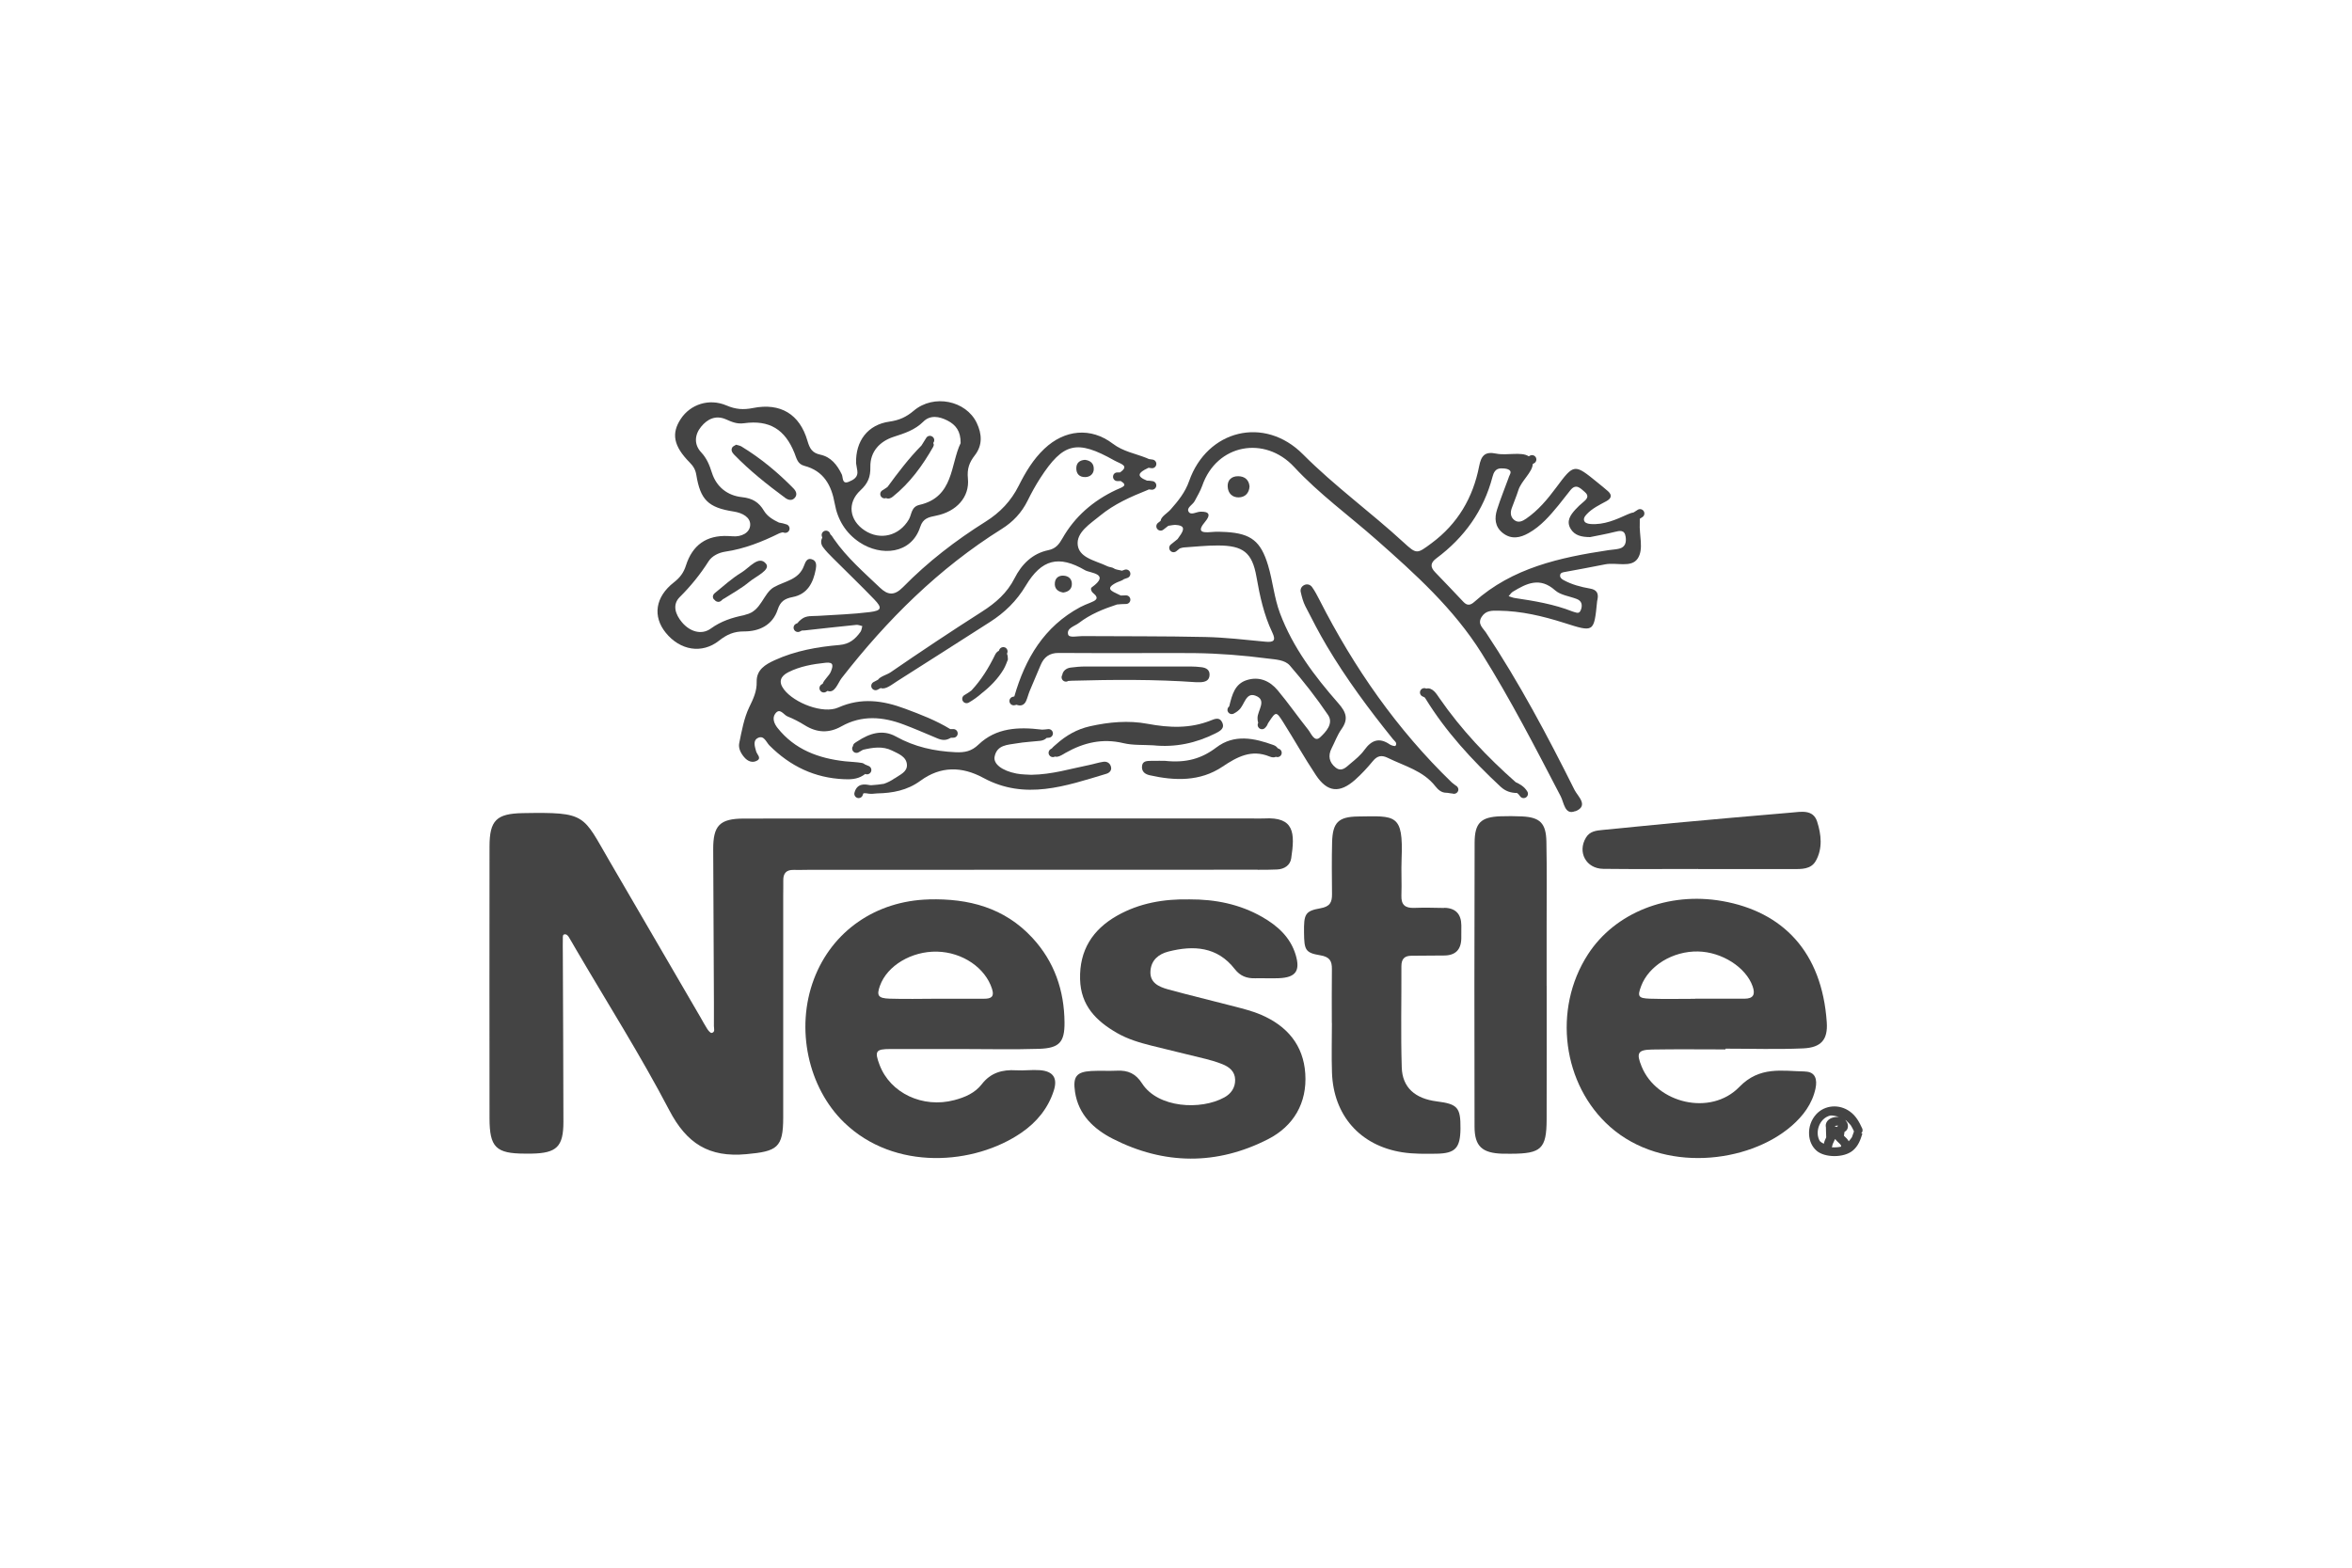 <svg xmlns="http://www.w3.org/2000/svg" id="logos" viewBox="0 0 600 400"><defs><style> .cls-1 { fill: #444; } </style></defs><path class="cls-1" d="M320.84,221.93c1.65,0,3.3,0,4.95-.08,1.86-.08,3.34-1.08,3.6-2.84.98-6.46.84-10.63-6.9-10.18-1.1.06-2.2,0-3.3,0-20.92,0-41.85,0-62.77,0h0c-22.21.01-44.42-.01-66.63.03-6.2.01-7.87,1.77-7.85,7.86.04,11.37.1,22.74.16,34.1.02,3.67.04,7.33.02,11,0,.62.38,1.55-.58,1.74-.3.06-.83-.59-1.11-1.01-.6-.92-1.11-1.9-1.66-2.85-7.74-13.31-15.48-26.62-23.24-39.92-6.97-11.94-5.79-12.59-22.15-12.31-6.74.12-8.49,1.84-8.5,8.51-.03,23.1-.02,46.21,0,69.31,0,7.46,1.64,9.05,9.02,9.06.55,0,1.1,0,1.65,0,6.46-.1,8.18-1.75,8.18-8.12-.02-14.3-.09-28.6-.15-42.9,0-1.28-.04-2.57,0-3.85.01-.46-.12-1.19.71-1.08.29.04.61.37.79.65.67,1.09,1.29,2.22,1.94,3.32,7.96,13.6,16.42,26.95,23.71,40.9,4.44,8.5,10.11,12.1,19.66,11.22,7.84-.72,9.41-1.61,9.41-9.34.01-18.89,0-37.77,0-56.66,0-1.28.04-2.57.02-3.85-.03-1.79.76-2.73,2.63-2.68,1.28.04,2.57-.02,3.85-.02,38.18-.01,76.35-.02,114.53-.03Z"></path><path class="cls-1" d="M401.94,206.98c3.44-1.42.53-3.82-.27-5.42-6.88-13.78-14.1-27.38-22.64-40.23-.74-1.11-2.17-2.11-1.09-3.88,1.07-1.74,2.68-1.65,4.35-1.63,5.75.06,11.28,1.38,16.7,3.1,7.66,2.43,7.64,2.52,8.44-5.52.02-.18.08-.36.11-.54.29-1.54-.28-2.4-1.89-2.68-2.35-.41-4.66-1.01-6.78-2.17-.52-.28-.95-.66-.88-1.25.07-.63.67-.73,1.2-.82,3.42-.64,6.85-1.24,10.26-1.94,2.83-.58,6.66.96,8.31-1.46,1.64-2.4.36-6.04.55-9.13.02-.39.02-.73,0-1.04.23-.15.47-.29.7-.45.5-.35.63-1.03.28-1.54-.35-.5-1.03-.63-1.54-.28-.33.23-.66.43-1,.64-.41.06-.91.22-1.53.5-2.98,1.35-6.05,2.73-9.49,2.46-.52-.04-1.22-.22-1.47-.58-.48-.69,0-1.37.52-1.92,1.41-1.51,3.25-2.36,5.02-3.33,1.21-.66,1.55-1.51.4-2.54-.82-.73-1.69-1.41-2.54-2.11-6.07-4.95-6.1-4.98-10.72,1.24-2.2,2.96-4.54,5.76-7.6,7.87-.89.61-1.98,1.2-3.04.36-.98-.77-1.05-1.89-.66-3,.54-1.55,1.21-3.06,1.7-4.63.74-2.36,3.6-4.58,3.67-6.67.15-.07.3-.14.45-.25.5-.35.62-1.04.27-1.54-.35-.5-1.04-.62-1.54-.27-.06.04-.13.07-.21.1-1.85-1.25-5.61-.13-8.3-.69-2.86-.6-3.82.5-4.35,3.23-1.56,8.02-5.47,14.69-12.14,19.63-3.72,2.75-3.77,2.89-7.16-.23-8.36-7.69-17.58-14.35-25.64-22.45-9.84-9.9-24.45-6.24-29.04,6.82-1.02,2.91-2.8,5.08-4.74,7.28-.83.94-2.45,1.8-2.54,2.88-.21.16-.41.33-.63.49-.49.36-.61,1.05-.25,1.54.36.49,1.05.61,1.54.25.46-.33.89-.67,1.31-1.02.65-.09,1.35-.26,1.92-.22,1.88.12,2.32.78,1.3,2.37-.27.42-.57.83-.86,1.24-.28.22-.56.44-.82.66-.29.24-.57.48-.87.7-.49.37-.58,1.06-.21,1.55.37.49,1.06.58,1.55.21.32-.24.62-.49.92-.74.31-.08.64-.22.94-.24,2.93-.19,5.86-.52,8.78-.51,6.43.01,8.74,1.78,9.83,7.97.86,4.9,1.89,9.71,4.04,14.21.99,2.07.4,2.58-1.76,2.37-5.11-.49-10.23-1.09-15.35-1.2-10.46-.23-20.92-.16-31.38-.23-1.25,0-3.32.5-3.58-.39-.47-1.64,1.64-2.12,2.73-2.95,2.9-2.23,6.26-3.59,9.72-4.72.76-.08,1.53-.13,2.32-.13.61,0,1.1-.49,1.1-1.1,0-.61-.49-1.1-1.1-1.1h0c-.45,0-.9.01-1.34.04-.22-.12-.46-.22-.67-.32-1.62-.78-3.46-1.45-.46-2.96.6-.3,1.45-.49,1.95-.91.31-.09.62-.2.94-.33.56-.23.83-.88.6-1.44-.23-.56-.88-.83-1.44-.6-.22.09-.43.16-.64.23-.66-.21-1.51-.22-2.07-.61-.43-.3-1.07-.27-1.56-.5-1.6-.79-3.65-1.34-5.22-2.25l-.03-.02s-.03-.02-.04-.02c-1.22-.72-2.14-1.65-2.34-3.09-.45-3.28,3.19-5.49,5.71-7.57,3.57-2.94,7.77-4.8,12.05-6.51.14-.05.24-.11.36-.17.2.02.4.02.61.06.6.11,1.17-.29,1.29-.88.11-.6-.29-1.17-.88-1.29-.51-.09-1.01-.14-1.49-.14-2.79-1.11-2.21-2.03.15-3.15.09-.04.18-.09.26-.13.26.04.51.09.77.11.62.07,1.15-.38,1.21-.99.06-.61-.38-1.15-.99-1.21-.3-.03-.6-.08-.89-.13-.2-.1-.42-.2-.67-.29-2.86-1.14-5.91-1.63-8.53-3.62-5.63-4.28-12.28-3.62-17.47,1.27-2.85,2.69-4.82,5.99-6.55,9.44-1.94,3.88-4.74,6.84-8.44,9.16-7.63,4.79-14.77,10.29-21.08,16.72-2.25,2.29-3.91,2.02-5.91.11-4.11-3.92-8.42-7.65-11.7-12.37-.27-.39-.56-.93-.94-1.23,0-.02-.01-.04-.02-.07-.14-.59-.74-.96-1.33-.82-.59.14-.96.73-.82,1.33.04.15.09.29.13.44-.42.74-.39,1.62.17,2.39.75,1.03,1.67,1.94,2.57,2.84,3.5,3.51,7.08,6.93,10.51,10.5,2.1,2.19,1.92,2.87-1.16,3.25-4.36.55-8.77.67-13.16.96-1.45.1-2.99-.15-4.23.84-.35.28-.75.6-.98.98-.16.09-.33.15-.49.24-.53.3-.71.98-.4,1.51.2.35.57.55.96.55.19,0,.38-.05.55-.15.14-.08.29-.14.43-.22.25,0,.52-.02.78-.04,4.37-.48,8.75-.97,13.12-1.41.5-.05,1.03.2,1.54.31-.15.5-.19,1.09-.48,1.49-1.31,1.82-2.79,3.11-5.33,3.33-5.67.48-11.28,1.48-16.52,3.87-2.39,1.09-4.7,2.43-4.62,5.53.06,2.44-.85,4.3-1.91,6.5-1.3,2.69-1.91,6.03-2.54,9.14-.26,1.27.36,2.51,1.22,3.54.92,1.12,2.18,1.62,3.39.89,1.09-.66-.1-1.57-.3-2.33-.34-1.27-.9-2.78.5-3.44,1.5-.72,2.07,1.09,2.88,1.92,5.28,5.3,11.55,8.32,19.07,8.63,1.66.07,3.31,0,4.78-.93.21-.13.42-.26.61-.41.03.01.07.03.1.04.58.19,1.2-.12,1.4-.7.19-.58-.12-1.2-.7-1.4-.14-.05-.28-.11-.42-.18-.15-.07-.31-.14-.47-.2-.21-.17-.44-.31-.7-.36-1.43-.26-2.9-.27-4.35-.43-6.79-.75-12.85-2.98-17.25-8.53-.84-1.06-1.39-2.46-.61-3.57,1.21-1.72,2.15.24,3.15.64,1.52.61,3.01,1.38,4.4,2.25,3.09,1.93,6.15,2.1,9.35.3,5.22-2.94,10.58-2.49,15.94-.46,2.57.97,5.1,2.06,7.64,3.13,1.19.5,2.33,1.12,3.68.57.24-.1.48-.21.71-.34.05,0,.11,0,.16,0,.17,0,.34,0,.51-.01.61-.03,1.08-.55,1.04-1.16-.03-.61-.57-1.08-1.16-1.04-.25.01-.49,0-.74,0-3.61-2.21-7.54-3.72-11.49-5.19-5.68-2.12-11.2-2.92-17.08-.31-3.86,1.71-11.2-1.14-13.84-4.6-1.51-1.98-.86-3.41,1.1-4.41,2.99-1.51,6.25-2.07,9.54-2.42,2.06-.21,1.93.75,1.3,2.3-.4,1-1.74,2.05-2.06,3.05-.09.06-.18.12-.28.18-.53.3-.71.98-.4,1.51.2.35.57.55.96.55.19,0,.38-.05.55-.15.14-.08.26-.17.39-.26,1.88.73,2.64-2.02,3.61-3.27,11.58-14.87,24.78-28,40.84-38.05,2.88-1.8,5.08-4.15,6.59-7.2.97-1.97,2.03-3.91,3.22-5.75,5.89-9.11,9.37-9.89,18.89-4.53,1.6.9,4.01,1.3,1.45,3.07-.19,0-.4,0-.63,0-.65-.03-1.12.46-1.13,1.07-.02.61.46,1.12,1.07,1.13.13,0,.29,0,.47,0,.13,0,.27,0,.42-.01,2.07,1.23.21,1.6-1.24,2.29-5.78,2.74-10.46,6.74-13.64,12.35-.84,1.47-1.68,2.61-3.59,3-4.05.83-6.81,3.6-8.6,7.14-1.9,3.77-4.81,6.3-8.3,8.53-7.88,5.03-15.67,10.21-23.37,15.51-.85.59-2.57,1.01-3.18,1.87-.39.19-.79.4-1.18.63-.52.31-.7.99-.39,1.51.21.35.57.54.95.54.19,0,.38-.05.56-.15.25-.15.51-.28.76-.41,1.18.53,2.93-.96,4.18-1.74,7.91-5,15.77-10.06,23.66-15.09,3.77-2.4,6.82-5.38,9.16-9.29,4.05-6.76,8.42-7.84,15.13-3.93,1.27.74,6.58.85,1.69,4.37-.37.27-.15,1.03.33,1.41,1.83,1.48.56,1.99-.76,2.53-.85.34-1.71.68-2.52,1.11-9.19,4.94-14.01,13.11-16.79,22.77-.18.04-.35.08-.5.13-.58.19-.89.82-.7,1.39.15.46.58.76,1.05.76.12,0,.23-.02.35-.06.11-.04.25-.06.39-.09.06.02.11.05.18.07,1.04.32,1.81-.1,2.23-1.03.37-.83.57-1.73.92-2.57.91-2.2,1.86-4.38,2.78-6.58.86-2.06,2.28-3.14,4.64-3.11,7.33.07,14.67.03,22,.03,0,0,0,0,0,0,4.21,0,8.43-.04,12.64.01,6.24.08,12.46.57,18.65,1.38,2.01.26,4.37.31,5.66,1.8,3.47,4.01,6.77,8.21,9.74,12.61,1.5,2.21-.64,4.41-2.03,5.7-1.46,1.35-2.27-1-3.07-1.99-2.63-3.29-5.04-6.77-7.74-10-2-2.4-4.7-3.61-7.87-2.62-3.07.96-3.76,3.74-4.44,6.45-.02.09-.04.17-.06.26-.41.31-.58.86-.35,1.34.26.55.92.79,1.47.52.21-.1.4-.21.57-.33.29-.16.56-.4.8-.62,1.41-1.25,1.71-4.52,4.14-3.66,3.14,1.11.58,3.76.59,5.73,0,.44.04.86.17,1.22-.22.4-.18.9.14,1.26.22.24.52.37.82.37.26,0,.52-.09.73-.28.42-.38.66-.8.81-1.23.08-.11.15-.23.23-.35,1.79-2.69,1.88-2.72,3.61.01,2.84,4.49,5.44,9.14,8.38,13.56,2.92,4.4,6.05,4.71,10.02,1.18,1.64-1.46,3.14-3.09,4.53-4.78,1.14-1.39,2.27-1.55,3.81-.79,4.24,2.09,9,3.25,12.12,7.24.67.85,1.53,1.65,2.74,1.65.5,0,1.09.18,1.62.2,0,0,0,0,.01,0,.13.05.26.07.39.07.44,0,.86-.27,1.03-.71.2-.53-.05-1.12-.55-1.37-.34-.29-.77-.54-1.06-.82-13.99-13.53-24.93-29.26-33.73-46.54-.58-1.13-1.17-2.28-1.91-3.31-.42-.58-1.18-.89-1.96-.53-.76.35-1.09,1.07-.93,1.79.28,1.24.61,2.51,1.18,3.63,1.75,3.42,3.51,6.85,5.48,10.16,4.97,8.37,10.76,16.17,16.86,23.74.4.49,1.21.96.65,1.72-.12.16-1.04-.08-1.44-.35-2.69-1.86-4.67-1.12-6.49,1.4-.95,1.32-2.26,2.4-3.53,3.45-1.08.89-2.24,2.29-3.82,1.03-1.61-1.28-2-2.99-1.01-4.9.84-1.63,1.46-3.4,2.51-4.88,1.83-2.57,1.23-4.31-.81-6.63-6.06-6.9-11.58-14.21-14.87-22.95-1.5-3.98-1.83-8.22-3.05-12.25-1.83-6.08-4.3-8.07-10.61-8.47-1.28-.08-2.58-.12-3.85,0-2.61.25-3.66-.18-1.55-2.68,1.36-1.61,1.14-2.61-1.26-2.51-1.04.04-2.46,1.03-3.02-.05-.52-1,1.09-1.72,1.58-2.67.67-1.29,1.45-2.55,1.93-3.92,3.7-10.67,15.97-12.83,23.43-4.78,6.39,6.89,13.99,12.39,21,18.58,9.9,8.74,19.7,17.56,26.83,28.94,7.41,11.83,13.77,24.21,20.2,36.56.79,1.52,1.02,4.84,3.65,3.75ZM384.9,121.77c-.99,2.74-2.11,5.45-2.99,8.23-.7,2.2-.59,4.37,1.43,5.98,2.21,1.75,4.48,1.25,6.66.01,3.08-1.74,5.36-4.38,7.57-7.07,1.04-1.27,2.02-2.6,3.06-3.87,1.44-1.76,2.54-.46,3.64.47,1.24,1.05.55,1.82-.38,2.59-.7.58-1.38,1.21-1.99,1.88-1.27,1.4-2.39,2.95-1.25,4.9,1.04,1.77,2.85,2.14,4.98,2.15,1.94-.4,4.1-.77,6.23-1.31,1.36-.34,2.59-.63,2.85,1.26.19,1.37-.07,2.61-1.65,3-.88.22-1.81.24-2.71.38-12.39,1.87-24.51,4.49-34.25,13.2-1.03.92-1.84.99-2.78,0-2.39-2.52-4.77-5.05-7.19-7.54-1.32-1.35-1.26-2.42.29-3.57,7.13-5.31,12.05-12.14,14.32-20.8.28-1.09.77-2.12,2.12-2.15.7-.01,1.53.02,2.09.36.83.51.15,1.27-.07,1.89ZM403.34,155.44c-.15.48-.4,1.06-1.14.89-.35-.1-.7-.17-1.03-.3-4.76-1.88-9.76-2.7-14.78-3.45-.52-.08-1.02-.31-1.53-.46.35-.38.63-.87,1.05-1.13,3.51-2.14,6.91-3.84,10.8-.37,1.38,1.23,3.64,1.49,5.49,2.2,1.28.48,1.51,1.46,1.15,2.62Z"></path><path class="cls-1" d="M236.95,229.49c-13.52.36-24.68,8.08-29.31,20.32-4.79,12.67-1.47,27.71,7.69,36.59,12.84,12.45,33.23,10.89,45.28,2.58,3.85-2.65,6.78-6.2,8.22-10.73,1.02-3.21-.19-4.94-3.57-5.19-2-.15-4.04.15-6.04.03-3.52-.22-6.49.61-8.74,3.52-1.76,2.28-4.31,3.37-7,4.08-8.08,2.15-16.37-1.77-19.09-8.96-1.34-3.53-.98-4.07,2.73-4.07,6.05,0,12.1,0,18.15,0,6.6,0,13.21.16,19.8-.05,5.18-.17,6.53-1.69,6.49-6.74-.07-8.17-2.58-15.49-8.19-21.57-7.13-7.72-16.29-10.09-26.42-9.82ZM250.96,254.83c-4.01,0-8.02,0-12.03,0h0c-4.01.01-8.02.11-12.03-.02-2.91-.1-3.32-.8-2.42-3.3,1.84-5.13,8.06-8.84,14.56-8.7,6.52.15,12.32,4.15,14.02,9.48.7,2.2-.38,2.54-2.1,2.54Z"></path><path class="cls-1" d="M460.44,273.39c-5.85-.1-11.53-1.42-16.74,3.95-7.3,7.53-21.09,4.18-24.91-5.2-1.42-3.47-1-4.29,2.7-4.35,6.23-.11,12.47-.03,18.7-.03,0-.06,0-.13,0-.19,6.6,0,13.2.22,19.79-.07,4.64-.21,6.34-2.25,6.03-6.68-1.23-17.98-11.24-28.19-26.65-30.91-13.8-2.43-27.38,2.94-34.27,13.6-9.08,14.03-6.48,33.33,5.71,44.06,13.39,11.78,35.15,9.32,46.22-.27,2.93-2.54,5.28-5.62,6.12-9.56.48-2.26.02-4.29-2.7-4.33ZM418.66,251.59c1.98-5.22,8.07-8.93,14.49-8.82,6.1.11,12.25,4.04,13.95,8.9.71,2.01.24,3.16-2.1,3.15-4.19-.02-8.38,0-12.57,0v.03c-3.83,0-7.66.09-11.48-.03-3.04-.1-3.29-.57-2.29-3.22Z"></path><path class="cls-1" d="M321.74,258.93c-2.17-.93-4.51-1.52-6.81-2.12-5.67-1.49-11.38-2.83-17.03-4.39-2.33-.65-4.68-1.71-4.41-4.77.23-2.72,2.1-4.23,4.58-4.86,6.44-1.64,12.46-1.26,16.91,4.46,1.42,1.82,3.08,2.41,5.22,2.36,2.02-.05,4.04.07,6.05-.02,4.29-.17,5.52-1.87,4.27-5.99-1.36-4.49-4.63-7.4-8.54-9.64-5.71-3.26-11.95-4.51-18.49-4.48-6.54-.14-12.85.93-18.56,4.18-6.2,3.53-9.59,8.79-9.4,16.19.17,6.73,4.1,10.67,9.46,13.74,2.74,1.57,5.72,2.45,8.75,3.21,4.62,1.17,9.26,2.24,13.89,3.4,1.42.35,2.83.78,4.18,1.32,1.79.71,3.24,1.86,3.28,3.99.03,2.01-1.03,3.54-2.73,4.48-6.06,3.36-17,2.71-21.01-3.54-1.62-2.53-3.61-3.4-6.4-3.26-2.2.11-4.41-.05-6.6.08-3.78.23-4.68,1.46-4.11,5.33.87,5.86,4.84,9.51,9.63,11.96,13.1,6.68,26.55,6.8,39.63.1,6.48-3.32,9.98-9.22,9.48-16.73-.48-7.29-4.66-12.16-11.24-14.99Z"></path><path class="cls-1" d="M368.46,231.67c-2.57-.05-5.13-.12-7.7-.02-2.31.08-3.35-.78-3.26-3.18.12-3.11-.08-6.23.05-9.34.47-11.57-1.57-10.93-11.13-10.8-5.02.07-6.47,1.54-6.6,6.62-.11,4.39-.06,8.79-.02,13.18.02,2.1-.52,3.19-2.96,3.62-3.93.69-4.24,1.51-4.18,6.24.05,4.37.33,5.13,4.11,5.75,2.42.4,3.03,1.43,3,3.56-.06,4.58-.02,9.16-.02,13.73h.02c0,4.21-.12,8.43.02,12.63.36,10.9,7.14,18.65,17.93,20.35,2.87.45,5.85.4,8.77.36,4.77-.07,6.03-1.47,6.08-6.39.05-5.41-.71-6.28-6.06-6.96-5.5-.7-8.76-3.52-8.92-8.65-.27-8.6-.05-17.21-.09-25.82,0-1.85.76-2.69,2.59-2.69,2.75,0,5.5-.06,8.25-.06,2.94,0,4.39-1.47,4.44-4.38.02-1.1.02-2.2.01-3.3-.02-2.88-1.45-4.44-4.36-4.49Z"></path><path class="cls-1" d="M394.55,251.54c0-5.12,0-10.25,0-15.37,0-7.14.08-14.28-.06-21.41-.09-4.75-1.65-6.23-6.24-6.45-1.83-.09-3.67-.09-5.49-.03-4.95.18-6.57,1.67-6.58,6.73-.07,24.16-.08,48.31-.02,72.47.01,5.02,1.95,6.73,7.11,6.89.73.02,1.47.01,2.2.01,7.71-.01,9.06-1.27,9.08-8.8.04-11.35.01-22.69.01-34.04h-.01Z"></path><path class="cls-1" d="M183.44,163.46c1.98-1.56,3.77-2.36,6.36-2.35,3.87.01,7.29-1.58,8.6-5.59.68-2.07,1.77-2.78,3.81-3.18,3.76-.72,5.26-3.63,5.9-7.11.17-.94.2-1.97-.73-2.42-1.44-.68-1.89.51-2.28,1.55-1.33,3.61-4.82,3.87-7.63,5.44-2.76,1.54-3.24,6.12-7.16,7-.18.04-.35.13-.52.17-3.03.62-5.84,1.51-8.46,3.41-2.38,1.73-5.35.78-7.34-1.58-1.69-2.01-2.56-4.49-.58-6.46,2.82-2.8,5.25-5.81,7.37-9.15.86-1.35,2.61-2.19,4.22-2.43,4.9-.72,9.4-2.51,13.79-4.68.27-.13.6-.18.9-.26.09.03.17.04.26.08.57.2,1.21-.1,1.41-.67.2-.57-.1-1.2-.67-1.41-.68-.24-1.33-.38-1.97-.48-1.51-.72-2.98-1.59-3.82-3-1.32-2.23-2.96-3.2-5.62-3.49-3.68-.39-6.51-2.59-7.67-6.24-.62-1.94-1.29-3.65-2.74-5.2-1.86-1.99-1.68-4.48-.02-6.52,1.58-1.94,3.7-3.04,6.33-1.9,1.48.64,2.77,1.26,4.64,1,6.47-.89,10.44,1.57,12.86,7.62.55,1.38.77,2.79,2.51,3.25,4.93,1.29,6.92,4.94,7.75,9.61.73,4.14,2.8,7.55,6.34,9.91,5.47,3.64,13.22,3.04,15.48-3.95.71-2.21,2.17-2.47,4.08-2.86,5.17-1.04,8.55-4.76,8.08-9.47-.25-2.47.35-4.11,1.75-5.91,2.02-2.58,1.85-5.45.49-8.3-2.73-5.68-10.95-7.42-16.05-3.1-1.92,1.63-3.74,2.44-6.22,2.79-5.49.77-8.66,4.91-8.5,10.63.08.47.21,1.19.32,1.92.25,1.66-1.01,2.31-2.16,2.79-1.8.75-1.45-1.12-1.8-1.86-1.17-2.43-2.76-4.46-5.45-5.04-2.12-.45-2.74-1.57-3.32-3.56-1.98-6.79-6.88-9.75-13.89-8.35-2.46.49-4.41.35-6.75-.65-4.46-1.91-9.22-.28-11.66,3.41-2.46,3.72-1.88,6.93,2.25,11.12.96.97,1.49,1.85,1.71,3.22,1.04,6.29,2.99,8.3,9.53,9.31,2.34.36,4.29,1.52,4.21,3.43-.08,2-2.25,3.1-4.54,2.88-.37-.03-.73-.05-1.1-.06-5.52-.26-9.09,2.31-10.75,7.51-.57,1.8-1.5,3.09-3.06,4.3-4.79,3.72-5.47,8.7-2.09,12.87,3.65,4.5,9.21,5.47,13.59,2.02ZM245.06,113.06c-2.63,5.44-1.71,13.76-10.49,15.76-2.16.49-1.95,2.4-2.72,3.72-2.46,4.2-7.31,5.42-11.29,2.79-3.87-2.56-4.55-6.98-1.07-10.21,1.94-1.8,2.59-3.42,2.54-6-.07-3.89,2.4-6.52,5.97-7.67,2.78-.9,5.38-1.72,7.56-3.88,1.73-1.72,4.02-1.35,6.15-.26,2.14,1.1,3.38,2.73,3.35,5.75Z"></path><path class="cls-1" d="M404.58,213.72c-2.23,3.71.03,7.92,4.42,7.97,8.05.1,16.1.03,24.15.03v.03c8.05,0,16.1-.01,24.15,0,2.24,0,4.65.11,5.9-2.07,1.82-3.2,1.4-6.8.35-10.06-1.03-3.17-4.11-2.49-6.62-2.28-10.02.84-20.04,1.74-30.05,2.66-6.01.55-12,1.2-18.01,1.76-1.68.16-3.31.33-4.28,1.95Z"></path><path class="cls-1" d="M228.22,198.59c-.87.62-1.78,1.07-2.73,1.4-1.01.17-2.09.29-3.22.36-.18.01-.46-.03-.73-.08-.87-.15-2.91-.49-3.56,1.98-.16.59.19,1.19.78,1.35.09.03.19.04.28.04.49,0,.93-.33,1.07-.82.06-.23.1-.36.2-.42.12,0,.23,0,.34,0,.11,0,.22,0,.32.01.06.01.13.02.2.03.38.06.81.14,1.25.11.45-.03.9-.07,1.34-.11,3.9-.08,7.65-.74,11.05-3.23,5.13-3.76,10.54-3.71,16.03-.74,10.67,5.79,21.03,2.07,31.41-1.04.76-.23,1.32-.83,1.2-1.6-.16-1.01-.95-1.61-1.98-1.46-1.26.18-2.49.6-3.75.85-4.66.92-9.24,2.39-14.65,2.47-.87-.07-2.36-.04-3.78-.32-3.65-.71-5.94-2.45-5.56-4.32.61-3.04,3.35-2.99,5.62-3.38,1.97-.35,4-.42,5.99-.65.64-.07,1.25-.31,1.64-.73.22-.02.45-.04.67-.07.6-.08,1.03-.64.94-1.24-.08-.6-.64-1.02-1.24-.94-.5.07-1,.1-1.5.13-.09,0-.18-.02-.26-.03-5.79-.69-11.46-.48-15.97,3.84-1.77,1.7-3.47,2.06-5.87,1.95-5.4-.26-10.43-1.35-15.18-4-3.45-1.92-6.76-.8-9.83,1.21-.45.3-1.1.58-1.13,1.19-.27.36-.31.86-.05,1.26.33.51,1.01.66,1.53.33.35-.23.7-.43,1.05-.61,2.5-.58,5.03-1,7.45.21,1.58.79,3.66,1.53,3.77,3.61.1,1.86-1.81,2.54-3.13,3.48Z"></path><path class="cls-1" d="M268.37,190.93c-.12.07-.24.15-.36.22-.51.33-.67,1.01-.34,1.52.21.33.57.51.93.51.18,0,.36-.05.52-.14.72.21,1.53-.25,2.24-.67.16-.09.31-.19.47-.28,4.61-2.61,9.39-3.75,14.73-2.48,2.45.59,5.09.4,7.64.56,5.62.58,10.91-.55,15.92-3.07,1.18-.6,2.43-1.28,1.62-2.87-.66-1.29-1.8-.83-2.85-.41-5.29,2.12-10.62,1.89-16.15.86-4.86-.91-9.83-.46-14.69.63-3.3.74-6.12,2.35-8.6,4.59-.34.31-.79.64-1.09,1.02Z"></path><path class="cls-1" d="M297.2,194.13c-.57,0-2.03-.03-3.49,0-1.07.03-2.33-.04-2.39,1.5-.05,1.29.81,1.92,1.99,2.18,6.41,1.44,12.82,1.62,18.46-2.14,3.84-2.56,7.43-4.55,12.11-2.64.52.21,1.14.32,1.6.07.53.2,1.13-.02,1.38-.54.26-.55.03-1.21-.52-1.47-.14-.06-.27-.12-.4-.18-.23-.36-.6-.64-1.05-.8-4.94-1.8-10.04-2.86-14.59.6-3.73,2.84-7.68,4.01-13.12,3.42Z"></path><path class="cls-1" d="M382.84,200.76c1.22,1.14,2.61,1.56,4.18,1.58.27.22.52.45.71.76.21.34.57.54.95.54.19,0,.39-.05.57-.16.52-.31.69-.99.38-1.51-.76-1.27-1.89-1.9-2.97-2.39-7.28-6.42-13.91-13.42-19.44-21.42-.42-.6-.81-1.24-1.33-1.75-.57-.56-1.32-.93-2.05-.71-.05-.02-.08-.04-.13-.06-.58-.2-1.2.1-1.41.68-.2.58.1,1.2.68,1.41.19.07.35.17.51.27.05.08.11.16.15.23,5.23,8.51,11.93,15.76,19.2,22.54Z"></path><path class="cls-1" d="M189.21,113.95c-.44-.27-.99-.34-1.43-.48-.4.27-.81.4-.97.68-.45.78.04,1.41.54,1.93,3.96,4.07,8.4,7.59,12.96,10.96.8.59,1.77.78,2.46-.04.68-.81.35-1.66-.37-2.4-3.98-4.06-8.33-7.67-13.19-10.64Z"></path><path class="cls-1" d="M189.17,146.07c-2.46,1.47-4.61,3.48-6.86,5.29-.44.35-.59.92-.3,1.43.08.13.21.24.37.35.02.03.03.06.05.09.15.16.34.24.53.29.01,0,.02.01.03.02,0,0,.02,0,.03-.01.07.01.14.04.21.04.27,0,.54-.1.76-.3.14-.13.29-.26.44-.39.12-.06.25-.11.36-.19,2.14-1.36,4.38-2.59,6.32-4.2,1.7-1.42,5.56-3.08,4.3-4.65-1.82-2.27-4.27,1.05-6.24,2.23Z"></path><path class="cls-1" d="M313.19,124.19c.08,1.69,1.2,2.75,2.8,2.72,1.57-.03,2.67-1.02,2.77-2.81-.16-1.71-1.27-2.57-2.88-2.59-1.66-.02-2.78.91-2.7,2.68Z"></path><path class="cls-1" d="M279.02,119.71c.06-1.51-.93-2.23-2.26-2.38-1.4.1-2.15.82-2.19,2.06-.05,1.52.81,2.39,2.33,2.34,1.2-.04,2.08-.81,2.13-2.02Z"></path><path class="cls-1" d="M273.43,148.81c-.07-1.2-.94-1.86-2.12-1.93-1.22-.07-2.08.58-2.21,1.77-.17,1.44.64,2.29,2.12,2.54,1.38-.18,2.3-.91,2.21-2.39Z"></path><path class="cls-1" d="M271.91,173.93c.21,0,.41-.07.59-.18.3-.02.61-.05.9-.06,10.59-.29,21.19-.37,31.77.38.36,0,.73.02,1.09,0,1.18-.07,2.21-.39,2.3-1.79.08-1.39-.88-1.89-2.06-2.04-.9-.11-1.82-.18-2.73-.18-8.96-.01-17.91-.02-26.86,0-1.28,0-2.56.11-3.82.28-1.11.15-1.97.89-2.1,1.88,0,.02-.02.03-.03.04-.3.53-.12,1.2.41,1.51.17.1.36.15.55.15Z"></path><path class="cls-1" d="M475.04,287.9c-.71-1.54-1.53-3.14-3.11-4.28-2.73-1.99-6.44-1.69-8.62.7-1.26,1.38-1.92,3.26-1.81,5.16.09,1.67.77,3.13,1.9,4.12,1.05.92,2.8,1.38,4.56,1.38s3.45-.44,4.58-1.32c1.56-1.23,2.08-2.9,2.56-4.41l-.28-.09c.33-.32.43-.82.23-1.25ZM463.7,289.35c-.07-1.29.39-2.62,1.24-3.55.56-.61,1.26-1,2.01-1.18.62-.02,1.34.11,2.18.39-1.32-.12-2.52.33-3.07,1.17-.3.45-.38.97-.26,1.49-.02.68.06,1.53.07,2.53-.02.03-.03.06-.04.09-.22.45-.45.96-.56,1.54-.42-.19-.76-.41-1.02-.67-.31-.52-.51-1.14-.55-1.83ZM468.02,287.34c.17-.08.48-.16.9-.12-.13.1-.24.22-.36.34-.18-.06-.36-.13-.53-.2,0,0,0,0,0-.01ZM467.42,292.35c.04-.32.21-.67.4-1.07.09-.19.19-.4.28-.61.03,0,.06,0,.09,0,.26.34.56.63.83.88.2.18.52.48.6.63,0,.14.02.26.06.39-.74.17-1.58.22-2.38.16.06-.11.1-.24.12-.37ZM471.61,291.2c-.27-.53-.72-.94-1.09-1.28-.04-.04-.09-.08-.13-.12.03-.33.09-.67.15-1,.06-.04.1-.07.17-.11.57-.34.82-1.06.65-1.83-.09-.38-.29-.71-.54-.99,0-.04-.01-.08-.02-.12.55.51.98.95,1.32,1.34.29.46.55.96.79,1.47,0,.07.02.13.02.2-.16.5-.32.96-.5,1.4-.21.32-.48.66-.82,1.05Z"></path><path class="cls-1" d="M237.81,111.38c-.51-.33-1.2-.18-1.52.34-.41.65-.82,1.3-1.22,1.95-3.21,3.25-5.97,6.89-8.66,10.57-.42.3-.85.6-1.31.87-.52.31-.7.99-.39,1.51.21.35.57.54.95.54.13,0,.25-.03.38-.08.59.29,1.19.07,1.71-.35,4.36-3.49,7.57-7.9,10.3-12.71.09-.15.11-.35.17-.52-.06-.15-.09-.33-.14-.49.02-.04.05-.08.07-.11.33-.51.18-1.2-.34-1.52Z"></path><path class="cls-1" d="M256.3,165.18c-.57-.2-1.2.1-1.41.68-.02.07-.05.13-.08.2-.41.18-.73.54-.95.98-1.62,3.34-3.53,6.45-6.06,9.15-.57.42-1.15.82-1.78,1.17-.53.3-.71.98-.41,1.5.2.36.58.56.96.56.18,0,.37-.05.54-.14,1.19-.68,2.28-1.46,3.29-2.36,2.18-1.71,4.12-3.66,5.58-6.07.55-.92.88-1.96,1.14-2.57,0-.63-.07-1.11-.24-1.47.03-.08.06-.15.09-.24.2-.58-.1-1.2-.68-1.41Z"></path></svg>